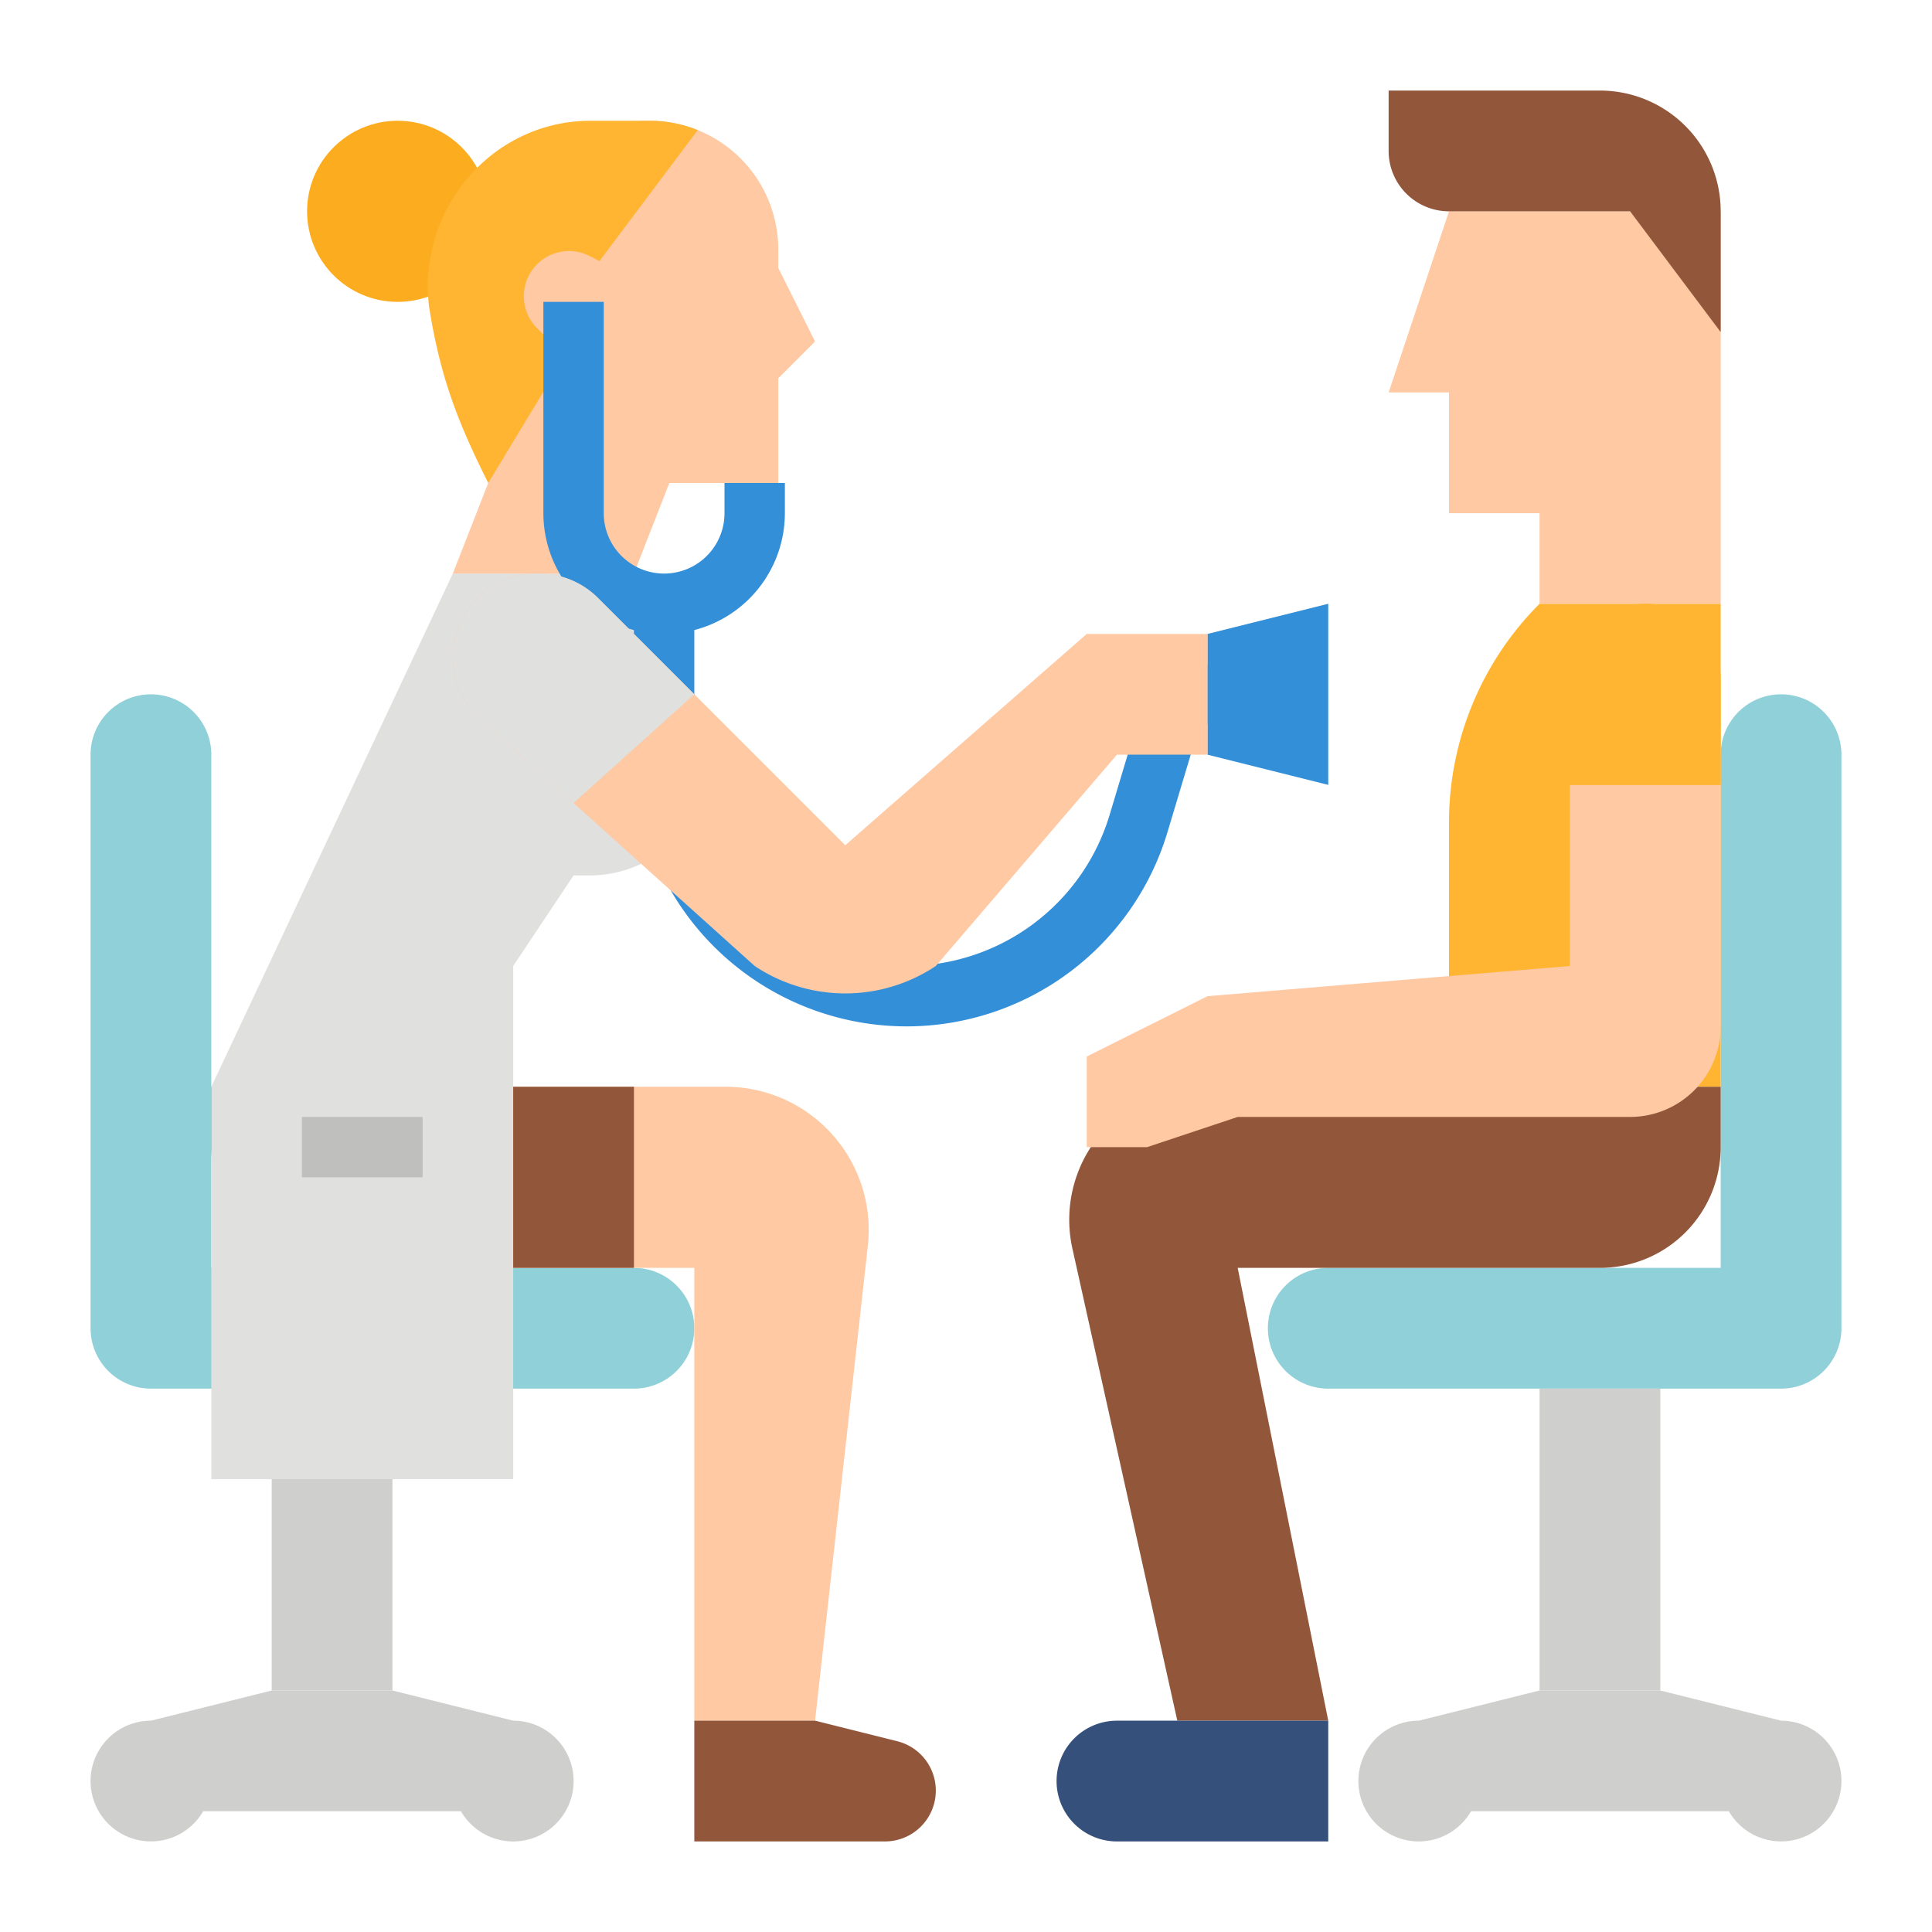 <svg height="512" viewBox="0 0 512 512" width="512" xmlns="http://www.w3.org/2000/svg"><g id="Flat"><path d="m56 200v136h112a16 16 0 0 1 16 16 16 16 0 0 1 -16 16h-128a16 16 0 0 1 -16-16v-152a16 16 0 0 1 16-16 16 16 0 0 1 16 16z" fill="#8fd0d9"/><path d="m456 200v136h-104a16 16 0 0 0 -16 16 16 16 0 0 0 16 16h120a16 16 0 0 0 16-16v-152a16 16 0 0 0 -16-16 16 16 0 0 0 -16 16z" fill="#8fd0d9"/><path d="m56 288h136.289a37.928 37.928 0 0 1 26.82 11.109 37.933 37.933 0 0 1 10.878 31.01l-13.987 125.881h-32v-120h-96a32 32 0 0 1 -32-32z" fill="#fec9a3"/><path d="m234.523 488h-50.523v-32h32l21.791 5.448a13.477 13.477 0 0 1 10.209 13.075 13.477 13.477 0 0 1 -13.477 13.477z" fill="#92563a"/><path d="m56 288h112a0 0 0 0 1 0 0v48a0 0 0 0 1 0 0h-80a32 32 0 0 1 -32-32v-16a0 0 0 0 1 0 0z" fill="#92563a"/><circle cx="105.381" cy="56" fill="#fcac1f" r="24"/><path d="m456 288h-72v-70.059a81.941 81.941 0 0 1 24-57.941h48z" fill="#ffb531"/><path d="m384 56-16 48h16v32h24v24h48v-24-80z" fill="#fec9a3"/><path d="m368 24h56a32 32 0 0 1 32 32v32l-24-32h-48a16 16 0 0 1 -16-16z" fill="#92563a"/><g fill="#cfcfcd"><path d="m72 368h32v80h-32z" transform="matrix(-1 0 0 -1 176 816)"/><path d="m40 456 32-8h32l32 8a16 16 0 1 1 -13.842 24h-68.316a15.995 15.995 0 1 1 -13.842-24z"/><path d="m408 368h32v80h-32z"/><path d="m472 456-32-8h-32l-32 8a16 16 0 1 0 13.842 24h68.316a15.995 15.995 0 1 0 13.842-24z"/></g><path d="m456 288h-137.4a35.241 35.241 0 0 0 -24.918 10.321 35.241 35.241 0 0 0 -9.483 32.563l27.801 125.116h40l-24-120h96a32 32 0 0 0 32-32z" fill="#92563a"/><path d="m296 456h56a0 0 0 0 1 0 0v32a0 0 0 0 1 0 0h-56a16 16 0 0 1 -16-16 16 16 0 0 1 16-16z" fill="#34507b"/><path d="m416 208v48l-96 8-32 16v24h16l24-8h104a24 24 0 0 0 24-24v-64z" fill="#fec9a3"/><path d="m456 208h-40v-28a20 20 0 0 1 20-20 20 20 0 0 1 20 20z" fill="#ffb531"/><path d="m136 392h-80v-104l64-136h48l16.845 33.689a32 32 0 0 1 0 28.622 32 32 0 0 1 -28.622 17.689h-4.223l-16 24z" fill="#e0e0de"/><path d="m80 296h32v16h-32z" fill="#bfbfbd"/><path d="m168 152 9.381-24h28.87v-27.753l9.749-9.747-9.749-19.5v-4.875a34.112 34.112 0 0 0 -33.684-34.125c-19.011-.231-34.561 15.892-34.561 34.891l-8.625 61.109-9.381 24z" fill="#fec9a3"/><path d="m149.717 94.362-7.391-7.391a11.974 11.974 0 0 1 13.937-19.119l2.6 1.335 26.037-34.711a33.967 33.967 0 0 0 -12.772-2.476h-15.513q-.917 0-1.824.037c-25.419 1.021-44.217 24.19-41.064 49.433l.223 1.329c2.964 17.688 7.431 29.2 15.431 45.2z" fill="#ffb531"/><path d="m352 208-32-8v-32l32-8z" fill="#348fd9"/><path d="m240.219 272a72.3 72.3 0 0 1 -72.219-72.219v-39.781h16v39.781a56.219 56.219 0 0 0 110.066 16.155l10.271-34.236a8 8 0 0 1 7.663-5.7h8v16h-2.048l-8.56 28.533a72.217 72.217 0 0 1 -69.173 51.467z" fill="#348fd9"/><path d="m176 168a32.036 32.036 0 0 1 -32-32v-56h16v56a16 16 0 0 0 32 0v-8h16v8a32.036 32.036 0 0 1 -32 32z" fill="#348fd9"/><path d="m158.485 158.485 65.515 65.515 64-56h32v32h-24l-48 56a43.266 43.266 0 0 1 -48 0l-72.671-65.4a22.141 22.141 0 0 1 -7.329-16.46 22.139 22.139 0 0 1 22.14-22.14h.689a22.142 22.142 0 0 1 15.656 6.485z" fill="#fec9a3"/><path d="m158.485 158.485a22.142 22.142 0 0 0 -15.656-6.485h-.689a22.139 22.139 0 0 0 -22.14 22.14 22.141 22.141 0 0 0 7.329 16.456l24.671 22.204 32-28.8z" fill="#e0e0de"/></g></svg>